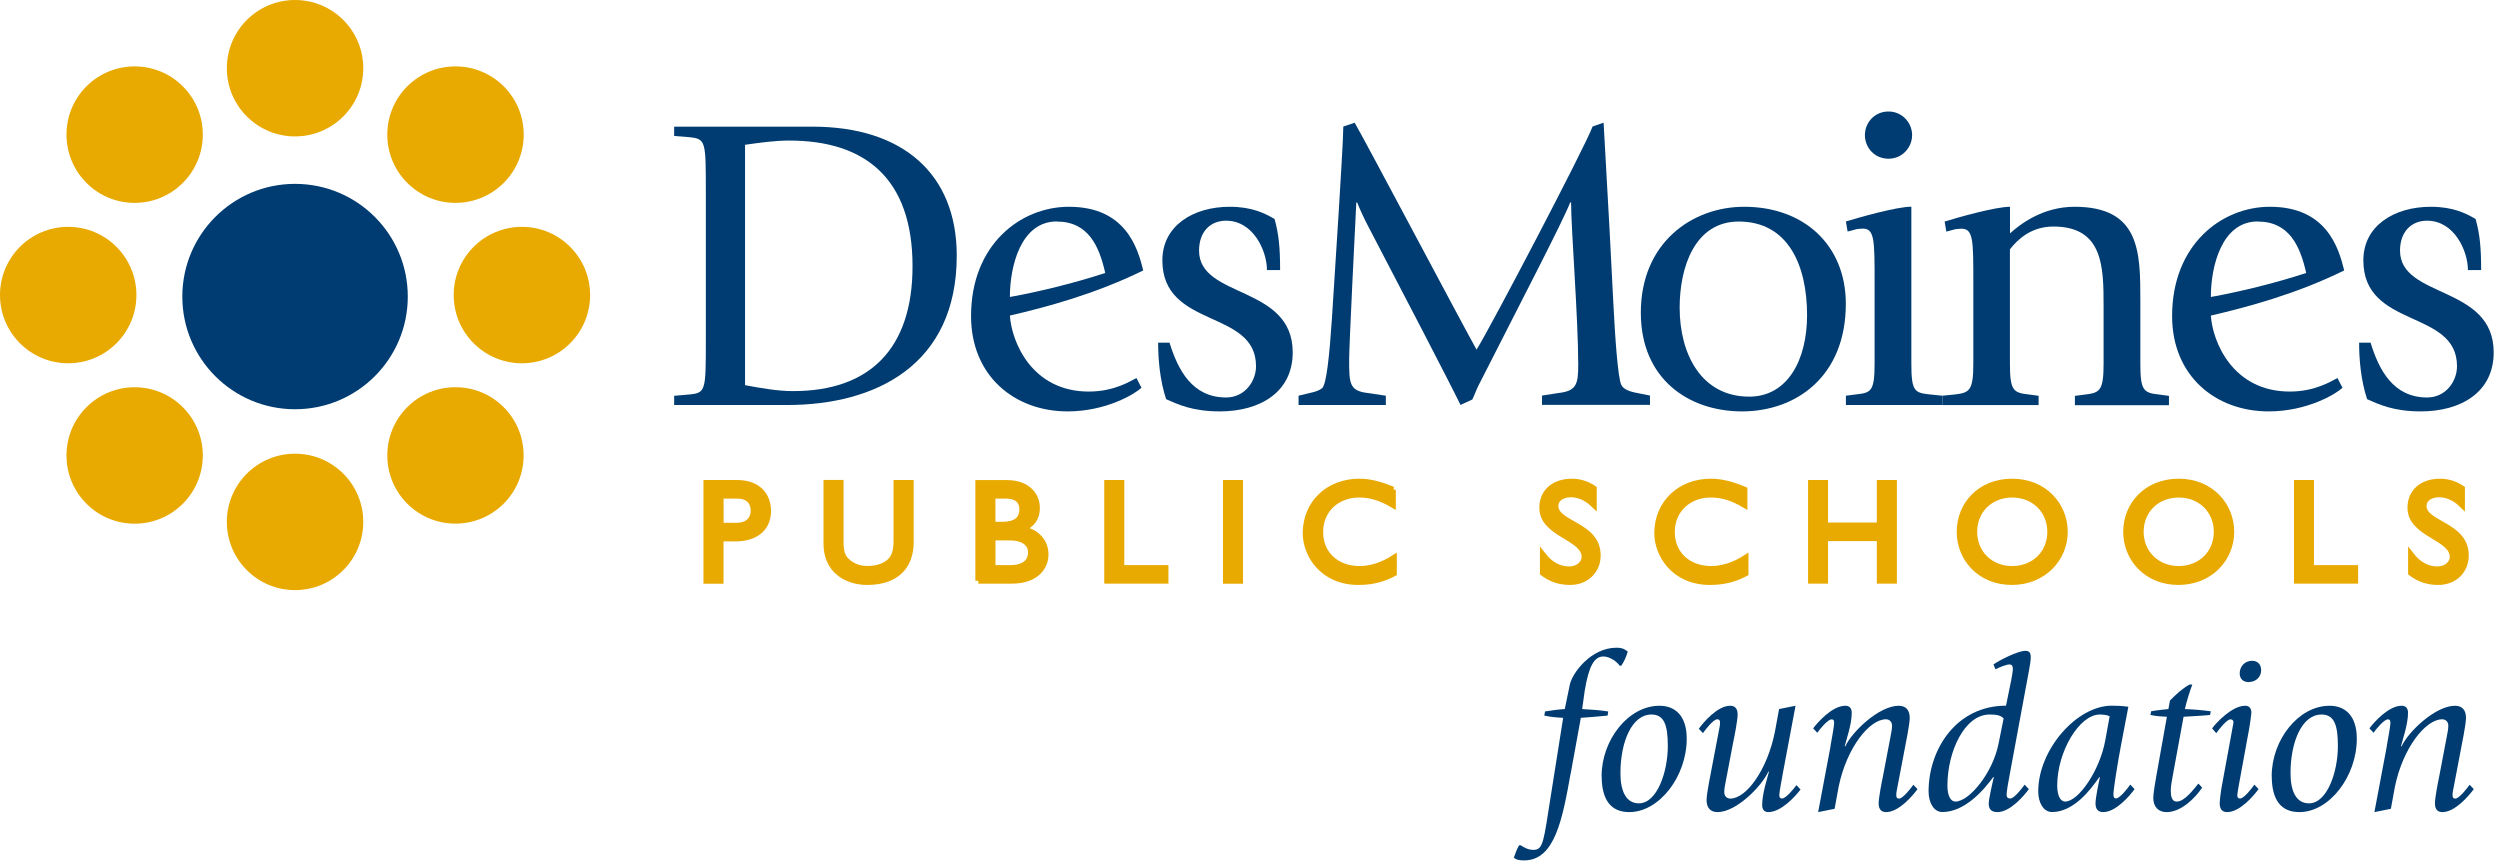 <svg width="209" height="72" viewBox="0 0 209 72" fill="none" xmlns="http://www.w3.org/2000/svg">
<g clip-path="url(#clip0_7156_3778)">
<path d="M131.31 64.633C130.628 68.426 130.005 71.929 127.421 71.929C127.073 71.929 126.739 71.891 126.559 71.691C126.707 71.254 126.797 71.029 126.996 70.663H127.125C127.44 70.862 127.748 71.049 128.205 71.049C129.028 71.049 129.047 70.296 129.632 66.632L130.68 60.011C130.018 59.972 129.651 59.94 129.105 59.824L129.163 59.477C129.716 59.387 130.262 59.31 130.815 59.278L131.239 57.227C131.458 56.237 133.02 54.148 135.141 54.148C135.707 54.148 135.913 54.347 136.08 54.476C135.932 54.951 135.823 55.209 135.546 55.652H135.398C135.212 55.344 134.595 54.881 134.042 54.881C133.251 54.881 132.814 55.761 132.486 57.722L132.268 59.278C132.962 59.316 133.772 59.368 134.447 59.477L134.396 59.824C133.862 59.882 132.743 59.972 132.158 60.011L131.316 64.633H131.31Z" fill="#003C71"/>
<path d="M133.894 64.884C133.894 61.875 136.112 59.001 138.735 59.001C139.982 59.001 141.01 59.773 141.01 61.753C141.01 64.909 138.715 67.892 136.208 67.892C134.665 67.892 133.9 66.864 133.9 64.884H133.894ZM137.012 67.159C138.535 67.159 139.429 64.517 139.429 62.376C139.429 60.596 139.12 59.734 138.053 59.734C136.459 59.734 135.469 61.952 135.469 64.646C135.469 66.15 135.945 67.159 137.012 67.159Z" fill="#003C71"/>
<path d="M150.525 66.002C150.139 66.516 148.931 67.892 147.831 67.892C147.465 67.892 147.317 67.635 147.317 67.307C147.317 66.336 147.754 65.051 147.883 64.524L147.844 64.485C147.291 65.732 145.151 67.892 143.589 67.892C142.984 67.892 142.669 67.526 142.669 66.883C142.669 66.574 142.779 65.964 142.856 65.507L143.646 61.361C143.717 60.956 143.794 60.679 143.794 60.441C143.794 60.274 143.775 60.133 143.556 60.133C143.241 60.133 142.566 60.994 142.367 61.29L142.02 60.924C142.406 60.39 143.576 59.001 144.643 59.001C145.08 59.001 145.266 59.278 145.266 59.734C145.266 60.191 145.009 61.528 144.919 61.933L144.276 65.308C144.219 65.616 144.148 65.912 144.148 66.227C144.148 66.555 144.366 66.761 144.662 66.761C145.98 66.761 147.741 64.395 148.384 61.168L148.731 59.278L150.107 59.001L149.079 64.466C148.931 65.269 148.751 66.246 148.751 66.446C148.751 66.613 148.77 66.754 148.989 66.754C149.297 66.754 149.979 65.931 150.178 65.636L150.525 66.002Z" fill="#003C71"/>
<path d="M153.019 62.428C153.167 61.624 153.334 60.647 153.334 60.448C153.334 60.281 153.315 60.139 153.116 60.139C152.807 60.139 152.126 60.962 151.926 61.258L151.579 60.891C151.965 60.377 153.173 59.001 154.273 59.001C154.658 59.001 154.806 59.259 154.806 59.586C154.806 60.557 154.35 61.843 154.221 62.37L154.26 62.409C154.826 61.161 157.101 59.001 158.734 59.001C159.338 59.001 159.653 59.368 159.653 60.011C159.653 60.319 159.544 60.93 159.467 61.386L158.676 65.533C158.606 65.938 158.528 66.214 158.528 66.452C158.528 66.619 158.548 66.761 158.766 66.761C159.075 66.761 159.756 65.899 159.956 65.604L160.303 65.97C159.917 66.504 158.747 67.892 157.68 67.892C157.243 67.892 157.056 67.616 157.056 67.159C157.056 66.703 157.313 65.366 157.403 64.961L158.046 61.586C158.098 61.277 158.175 60.981 158.175 60.666C158.175 60.339 157.956 60.133 157.661 60.133C156.285 60.133 154.395 62.499 153.72 65.726L153.373 67.616L151.997 67.892L153.026 62.428H153.019Z" fill="#003C71"/>
<path d="M169.611 65.97C169.226 66.504 168.056 67.892 166.989 67.892C166.436 67.892 166.256 67.616 166.256 67.159C166.256 66.902 166.474 65.841 166.68 64.993L166.641 64.954C165.838 66.073 164.237 67.886 162.386 67.886C161.653 67.886 161.229 67.082 161.229 66.163C161.229 62.659 163.536 58.995 167.702 58.995L168.126 56.925C168.184 56.597 168.274 56.154 168.274 55.935C168.274 55.678 168.204 55.549 167.979 55.549C167.741 55.549 167.136 55.787 166.821 55.954L166.654 55.549C167.13 55.202 168.692 54.411 169.316 54.411C169.624 54.411 169.772 54.54 169.772 54.945C169.772 55.183 169.701 55.659 169.605 56.154L167.991 64.864C167.882 65.417 167.754 66.182 167.754 66.407C167.754 66.574 167.773 66.754 168.069 66.754C168.377 66.754 169.059 65.893 169.258 65.597L169.605 65.964L169.611 65.97ZM167.503 60.062C167.246 59.766 166.77 59.734 166.326 59.734C164.237 59.734 162.804 62.833 162.804 65.674C162.804 66.594 163.112 67.011 163.466 67.011C164.642 67.011 166.603 64.594 167.079 62.171L167.503 60.062Z" fill="#003C71"/>
<path d="M178.451 65.97C178.065 66.504 176.895 67.892 175.828 67.892C175.371 67.892 175.185 67.616 175.185 67.159C175.185 66.703 175.461 65.366 175.551 64.993L175.513 64.954C174.741 66.073 173.333 67.886 171.553 67.886C170.82 67.886 170.396 67.082 170.396 66.163C170.396 62.659 173.623 58.995 176.535 58.995C177.068 58.995 177.416 59.014 177.93 59.085L177.287 62.46C177.049 63.726 176.683 65.964 176.683 66.401C176.683 66.568 176.702 66.748 176.901 66.748C177.216 66.748 177.891 65.886 178.091 65.591L178.438 65.957L178.451 65.97ZM176.361 59.882C176.175 59.773 175.828 59.734 175.538 59.734C173.835 59.734 171.983 62.833 171.983 65.674C171.983 66.594 172.292 67.011 172.646 67.011C173.764 67.011 175.545 64.408 176.001 61.894L176.368 59.876L176.361 59.882Z" fill="#003C71"/>
<path d="M184.101 65.841C183.516 66.722 182.34 67.892 181.131 67.892C180.437 67.892 180.013 67.455 180.013 66.684C180.013 66.317 180.231 65.07 180.289 64.761L181.151 59.921C180.694 59.901 180.328 59.882 179.775 59.773L179.833 59.464C180.109 59.406 181.131 59.278 181.279 59.278L181.408 58.564C181.941 58.031 182.378 57.613 183.041 57.227H183.278C183.021 57.921 182.822 58.564 182.655 59.278C183.24 59.297 184.159 59.368 184.821 59.464L184.763 59.773C184.211 59.831 183.131 59.882 182.546 59.921L181.646 64.832C181.556 65.346 181.478 65.713 181.478 66.06C181.478 66.465 181.517 67.011 181.973 67.011C182.648 67.011 183.401 65.964 183.786 65.507L184.095 65.835L184.101 65.841Z" fill="#003C71"/>
<path d="M188.814 65.97C188.428 66.504 187.258 67.892 186.191 67.892C185.754 67.892 185.567 67.616 185.567 67.159C185.567 66.883 185.676 66.099 185.715 65.874L186.705 60.486C186.744 60.319 186.686 60.139 186.467 60.139C186.159 60.139 185.477 61.001 185.278 61.296L184.931 60.891C185.316 60.377 186.602 59.001 187.701 59.001C188.068 59.001 188.216 59.259 188.216 59.586C188.216 59.715 188.087 60.634 188.029 60.924L187.187 65.526C187.116 65.931 187.039 66.349 187.039 66.446C187.039 66.613 187.059 66.754 187.277 66.754C187.592 66.754 188.267 65.893 188.466 65.597L188.814 65.964V65.97ZM187.239 56.289C187.239 55.755 187.624 55.241 188.28 55.241C188.704 55.241 189.032 55.517 189.032 56.031C189.032 56.546 188.646 57.021 187.971 57.021C187.566 57.021 187.239 56.784 187.239 56.289Z" fill="#003C71"/>
<path d="M189.913 64.884C189.913 61.875 192.13 59.001 194.753 59.001C196 59.001 197.029 59.773 197.029 61.753C197.029 64.909 194.734 67.892 192.227 67.892C190.684 67.892 189.919 66.864 189.919 64.884H189.913ZM193.03 67.159C194.554 67.159 195.448 64.517 195.448 62.376C195.448 60.596 195.139 59.734 194.072 59.734C192.478 59.734 191.488 61.952 191.488 64.646C191.488 66.15 191.963 67.159 193.03 67.159Z" fill="#003C71"/>
<path d="M199.523 62.428C199.671 61.624 199.838 60.647 199.838 60.448C199.838 60.281 199.819 60.139 199.62 60.139C199.311 60.139 198.63 60.962 198.431 61.258L198.083 60.891C198.469 60.377 199.678 59.001 200.777 59.001C201.163 59.001 201.311 59.259 201.311 59.586C201.311 60.557 200.854 61.843 200.726 62.37L200.764 62.409C201.33 61.161 203.606 59.001 205.239 59.001C205.843 59.001 206.158 59.368 206.158 60.011C206.158 60.319 206.048 60.93 205.971 61.386L205.181 65.533C205.11 65.938 205.033 66.214 205.033 66.452C205.033 66.619 205.052 66.761 205.271 66.761C205.579 66.761 206.261 65.899 206.46 65.604L206.807 65.97C206.421 66.504 205.251 67.892 204.184 67.892C203.747 67.892 203.561 67.616 203.561 67.159C203.561 66.703 203.818 65.366 203.908 64.961L204.551 61.586C204.602 61.277 204.679 60.981 204.679 60.666C204.679 60.339 204.461 60.133 204.165 60.133C202.789 60.133 200.899 62.499 200.224 65.726L199.877 67.616L198.501 67.892L199.53 62.428H199.523Z" fill="#003C71"/>
<path d="M34.091 24.795C34.091 29.996 29.874 34.213 24.666 34.213C19.459 34.213 15.242 29.996 15.242 24.795C15.242 19.594 19.459 15.371 24.666 15.371C29.874 15.371 34.091 19.588 34.091 24.795Z" fill="#003C71"/>
<path d="M30.369 5.702C30.369 8.852 27.817 11.404 24.666 11.404C21.517 11.404 18.964 8.852 18.964 5.702C18.964 2.552 21.517 0 24.666 0C27.817 0 30.369 2.552 30.369 5.702Z" fill="#E8A900"/>
<path d="M30.369 43.631C30.369 46.781 27.817 49.333 24.666 49.333C21.517 49.333 18.964 46.781 18.964 43.631C18.964 40.481 21.517 37.929 24.666 37.929C27.817 37.929 30.369 40.481 30.369 43.631Z" fill="#E8A900"/>
<path d="M43.631 30.369C40.481 30.369 37.929 27.816 37.929 24.666C37.929 21.516 40.481 18.964 43.631 18.964C46.781 18.964 49.333 21.516 49.333 24.666C49.333 27.816 46.781 30.369 43.631 30.369Z" fill="#E8A900"/>
<path d="M5.702 30.369C2.552 30.369 0 27.816 0 24.666C0 21.516 2.552 18.964 5.702 18.964C8.852 18.964 11.404 21.516 11.404 24.666C11.404 27.816 8.852 30.369 5.702 30.369Z" fill="#E8A900"/>
<path d="M42.114 15.287C39.883 17.518 36.276 17.518 34.046 15.287C31.821 13.063 31.821 9.45 34.046 7.219C36.27 4.995 39.883 4.995 42.114 7.219C44.338 9.444 44.338 13.056 42.114 15.287Z" fill="#E8A900"/>
<path d="M15.287 42.107C13.063 44.338 9.45 44.338 7.226 42.107C5.002 39.883 5.002 36.27 7.226 34.046C9.45 31.815 13.063 31.815 15.287 34.046C17.512 36.27 17.512 39.883 15.287 42.107Z" fill="#E8A900"/>
<path d="M34.046 42.107C31.821 39.876 31.821 36.27 34.046 34.039C36.27 31.815 39.883 31.815 42.107 34.039C44.331 36.264 44.331 39.876 42.107 42.107C39.876 44.331 36.27 44.331 34.046 42.107Z" fill="#E8A900"/>
<path d="M7.226 15.287C5.002 13.056 5.002 9.45 7.226 7.219C9.45 4.995 13.063 4.995 15.287 7.219C17.512 9.45 17.512 13.056 15.287 15.287C13.063 17.518 9.45 17.518 7.226 15.287Z" fill="#E8A900"/>
<path d="M56.359 33.859H65.809C73.177 33.859 79.984 30.542 79.984 21.375C79.984 14.535 75.472 10.588 67.924 10.588H56.359V11.366L57.626 11.469C59.008 11.61 59.008 11.784 59.008 16.091V28.363C59.008 32.664 59.008 32.844 57.626 32.979L56.359 33.088V33.866V33.859ZM62.28 12.105C63.514 11.931 64.749 11.751 65.983 11.751C72.264 11.751 76.288 14.856 76.288 22.256C76.288 29.141 72.727 32.696 66.304 32.696C64.967 32.696 63.624 32.445 62.286 32.201V12.099L62.28 12.105Z" fill="#003C71"/>
<path d="M95.008 31.603C94.513 31.847 93.176 32.734 91.022 32.734C86.259 32.734 84.568 28.575 84.427 26.383C87.461 25.676 91.549 24.589 95.574 22.609C95.111 20.706 94.089 17.286 89.364 17.286C85.307 17.286 81.18 20.462 81.18 26.421C81.18 31.429 84.812 34.393 89.254 34.393C92.462 34.393 94.86 32.946 95.426 32.419L95.008 31.603ZM88.342 18.521C91.022 18.521 91.903 20.636 92.398 22.821C89.93 23.631 86.966 24.371 84.427 24.827C84.427 22.249 85.346 18.514 88.342 18.514V18.521Z" fill="#003C71"/>
<path d="M107.017 22.577C107.017 20.706 106.907 19.575 106.554 18.309C105.776 17.852 104.683 17.286 102.812 17.286C99.746 17.286 97.174 18.874 97.174 21.761C97.174 27.514 105.004 25.817 105.004 30.619C105.004 31.854 104.085 33.229 102.497 33.229C99.675 33.229 98.479 30.934 97.772 28.646H96.821C96.821 30.021 96.962 31.783 97.489 33.371C98.447 33.795 99.681 34.393 101.97 34.393C105.319 34.393 108.071 32.805 108.071 29.456C108.071 23.811 100.241 24.975 100.241 20.951C100.241 19.401 101.154 18.45 102.497 18.45C104.792 18.45 105.917 20.989 105.917 22.577H107.01H107.017Z" fill="#003C71"/>
<path d="M108.553 33.859H115.856V33.081L114.448 32.869C112.789 32.696 112.789 32.098 112.789 30.015C112.789 28.922 113.284 18.939 113.387 16.926H113.458C113.741 17.634 114.056 18.302 114.409 18.971C116.846 23.625 121.32 32.233 122.098 33.853L123.088 33.396C123.261 33.043 123.409 32.619 123.583 32.265C127.073 25.386 130.673 18.476 131.271 16.92H131.342C131.342 19.176 131.94 26.582 131.94 30.497C131.94 32.117 131.798 32.683 130.288 32.856L128.912 33.069V33.846H137.938V33.069L136.883 32.856C136.247 32.747 135.72 32.541 135.546 32.188C135.263 31.654 135.019 28.241 134.871 25.245L134.556 19.144C134.312 14.484 134.061 10.536 134.061 10.254L133.142 10.575C132.473 12.369 124.573 27.431 123.441 29.231C122.348 27.296 114.306 12.092 113.252 10.26L112.301 10.581C112.301 11.533 112.056 15.339 111.915 17.736L111.349 26.627C111.137 29.835 110.886 32.091 110.539 32.445C110.321 32.625 109.973 32.76 109.44 32.869L108.559 33.081V33.859H108.553Z" fill="#003C71"/>
<path d="M145.639 34.393C150.12 34.393 154.311 31.5 154.311 25.399C154.311 20.533 150.853 17.286 145.813 17.286C141.474 17.286 137.173 20.282 137.173 26.139C137.173 31.674 141.159 34.393 145.633 34.393H145.639ZM140.419 25.714C140.419 22.326 141.692 18.521 145.356 18.521C149.477 18.521 151.071 22.153 151.071 26.351C151.071 30.086 149.445 33.159 146.237 33.159C142.245 33.159 140.419 29.629 140.419 25.714Z" fill="#003C71"/>
<path d="M157.879 13.269C159.043 13.269 159.853 12.311 159.853 11.295C159.853 10.279 159.036 9.321 157.879 9.321C156.722 9.321 155.906 10.241 155.906 11.295C155.906 12.349 156.716 13.269 157.879 13.269Z" fill="#003C71"/>
<path d="M154.318 33.859H162.379V33.081L161.376 32.979C160.071 32.837 159.789 32.76 159.789 30.401V17.28C158.554 17.28 155.346 18.199 154.318 18.514L154.459 19.356L155.237 19.151C155.308 19.151 155.552 19.112 155.732 19.112C156.716 19.112 156.716 20.102 156.716 23.554V30.394C156.716 32.754 156.401 32.831 155.166 32.972L154.318 33.081V33.859Z" fill="#003C71"/>
<path d="M162.373 33.866H170.428V33.088L169.618 32.979C168.313 32.837 168.03 32.664 168.03 30.401V20.841C168.667 20.031 169.792 18.939 171.662 18.939C175.86 18.939 175.86 22.359 175.86 25.676V30.407C175.86 32.664 175.539 32.844 174.304 32.985L173.462 33.094V33.872H181.324V33.094L180.514 32.985C179.209 32.844 178.933 32.67 178.933 30.407V25.155C178.933 21.099 178.933 17.286 173.43 17.286C170.749 17.286 168.847 18.771 168.037 19.511V17.286C166.802 17.286 163.588 18.206 162.572 18.521L162.714 19.363L163.485 19.157C163.556 19.157 163.807 19.119 163.98 19.119C164.97 19.119 164.97 20.109 164.97 23.561V30.401C164.97 32.657 164.649 32.837 163.414 32.979L162.379 33.081V33.866H162.373Z" fill="#003C71"/>
<path d="M195.409 31.603C194.921 31.847 193.577 32.734 191.424 32.734C186.66 32.734 184.969 28.575 184.828 26.383C187.862 25.676 191.951 24.589 195.975 22.609C195.512 20.706 194.49 17.286 189.765 17.286C185.715 17.286 181.588 20.462 181.588 26.421C181.588 31.429 185.22 34.393 189.662 34.393C192.87 34.393 195.274 32.946 195.834 32.419L195.409 31.603ZM188.743 18.521C191.424 18.521 192.304 20.636 192.799 22.821C190.331 23.631 187.367 24.371 184.828 24.827C184.828 22.249 185.741 18.514 188.743 18.514V18.521Z" fill="#003C71"/>
<path d="M207.424 22.577C207.424 20.706 207.315 19.575 206.961 18.309C206.184 17.852 205.091 17.286 203.22 17.286C200.154 17.286 197.576 18.874 197.576 21.761C197.576 27.514 205.406 25.817 205.406 30.619C205.406 31.854 204.493 33.229 202.905 33.229C200.083 33.229 198.881 30.934 198.18 28.646H197.222C197.222 30.021 197.364 31.783 197.891 33.371C198.849 33.795 200.083 34.393 202.371 34.393C205.721 34.393 208.472 32.805 208.472 29.456C208.472 23.811 200.642 24.975 200.642 20.951C200.642 19.401 201.561 18.45 202.899 18.45C205.187 18.45 206.319 20.989 206.319 22.577H207.418H207.424Z" fill="#003C71"/>
<path d="M59.059 40.378V48.549H60.236V45.013H61.45C63.347 45.013 64.208 44.01 64.208 42.724C64.208 41.439 63.398 40.378 61.611 40.378H59.059ZM60.242 41.432H61.618C62.685 41.432 63.006 42.081 63.006 42.679C63.006 43.496 62.441 43.959 61.566 43.959H60.242V41.432Z" fill="#E8A900" stroke="#E8A900" stroke-width="0.5" stroke-miterlimit="3.86"/>
<path d="M76.127 40.378H74.951V45.129C74.951 45.894 74.854 46.491 74.43 46.909C74.057 47.282 73.414 47.565 72.521 47.565C71.814 47.565 71.222 47.34 70.759 46.877C70.386 46.504 70.271 46.119 70.271 45.199V40.371H69.094V45.45C69.094 47.681 70.772 48.651 72.501 48.651C74.931 48.651 76.133 47.334 76.133 45.334V40.378H76.127Z" fill="#E8A900" stroke="#E8A900" stroke-width="0.5" stroke-miterlimit="3.86"/>
<path d="M81.79 48.542H84.593C86.644 48.542 87.403 47.372 87.403 46.363C87.403 45.264 86.657 44.46 85.436 44.235V44.209C86.284 43.862 86.683 43.309 86.683 42.467C86.683 41.432 85.93 40.384 84.163 40.384H81.79V48.555V48.542ZM82.973 41.432H84.047C85.127 41.432 85.468 41.959 85.468 42.57C85.468 43.451 84.902 43.875 83.745 43.875H82.967V41.432H82.973ZM82.973 44.929H84.388C85.622 44.929 86.194 45.456 86.194 46.196C86.194 46.806 85.821 47.494 84.445 47.494H82.973V44.929Z" fill="#E8A900" stroke="#E8A900" stroke-width="0.5" stroke-miterlimit="3.86"/>
<path d="M93.741 40.378H92.565V48.542H97.431V47.494H93.741V40.378Z" fill="#E8A900" stroke="#E8A900" stroke-width="0.5" stroke-miterlimit="3.86"/>
<path d="M103.667 40.378H102.491V48.549H103.667V40.378Z" fill="#E8A900" stroke="#E8A900" stroke-width="0.5" stroke-miterlimit="3.86"/>
<path d="M116.447 40.937C115.328 40.474 114.48 40.269 113.637 40.269C111.04 40.269 109.157 42.088 109.157 44.582C109.157 46.292 110.5 48.651 113.567 48.651C114.846 48.651 115.72 48.349 116.524 47.931V46.652C115.598 47.25 114.595 47.571 113.67 47.571C111.702 47.571 110.365 46.305 110.365 44.473C110.365 42.641 111.754 41.342 113.625 41.342C114.57 41.342 115.431 41.606 116.44 42.197V40.937H116.447Z" fill="#E8A900" stroke="#E8A900" stroke-width="0.5" stroke-miterlimit="3.86"/>
<path d="M133.238 40.841C132.66 40.455 132.042 40.269 131.419 40.269C129.921 40.269 128.938 41.117 128.938 42.448C128.938 44.685 132.473 44.878 132.473 46.569C132.473 47.025 132.055 47.604 131.149 47.604C130.345 47.604 129.587 47.186 128.989 46.414V47.899C129.67 48.414 130.39 48.651 131.278 48.651C132.595 48.651 133.566 47.719 133.566 46.434C133.566 43.836 130.03 43.862 130.03 42.294C130.03 41.715 130.57 41.323 131.322 41.323C131.875 41.323 132.544 41.516 133.238 42.178V40.847V40.841Z" fill="#E8A900" stroke="#E8A900" stroke-width="0.5" stroke-miterlimit="3.86"/>
<path d="M145.832 40.937C144.72 40.474 143.871 40.269 143.029 40.269C140.432 40.269 138.548 42.088 138.548 44.582C138.548 46.292 139.892 48.651 142.958 48.651C144.238 48.651 145.112 48.349 145.922 47.931V46.652C144.996 47.25 143.987 47.571 143.068 47.571C141.107 47.571 139.763 46.305 139.763 44.473C139.763 42.641 141.152 41.342 143.023 41.342C143.968 41.342 144.829 41.606 145.832 42.197V40.937Z" fill="#E8A900" stroke="#E8A900" stroke-width="0.5" stroke-miterlimit="3.86"/>
<path d="M158.329 40.378H157.152V43.933H152.575V40.378H151.405V48.542H152.575V44.987H157.152V48.542H158.329V40.378Z" fill="#E8A900" stroke="#E8A900" stroke-width="0.5" stroke-miterlimit="3.86"/>
<path d="M163.832 44.46C163.832 46.671 165.516 48.651 168.191 48.651C170.865 48.651 172.613 46.665 172.613 44.46C172.613 42.255 170.91 40.269 168.216 40.269C165.523 40.269 163.832 42.204 163.832 44.46ZM165.041 44.46C165.041 42.66 166.397 41.342 168.216 41.342C170.036 41.342 171.405 42.66 171.405 44.46C171.405 46.26 170.048 47.571 168.216 47.571C166.384 47.571 165.041 46.241 165.041 44.46Z" fill="#E8A900" stroke="#E8A900" stroke-width="0.5" stroke-miterlimit="3.86"/>
<path d="M177.75 44.46C177.75 46.671 179.441 48.651 182.115 48.651C184.789 48.651 186.531 46.665 186.531 44.46C186.531 42.255 184.828 40.269 182.141 40.269C179.454 40.269 177.75 42.204 177.75 44.46ZM178.959 44.46C178.959 42.66 180.315 41.342 182.141 41.342C183.966 41.342 185.323 42.66 185.323 44.46C185.323 46.26 183.966 47.571 182.141 47.571C180.315 47.571 178.959 46.241 178.959 44.46Z" fill="#E8A900" stroke="#E8A900" stroke-width="0.5" stroke-miterlimit="3.86"/>
<path d="M193.198 40.378H192.028V48.542H196.888V47.494H193.198V40.378Z" fill="#E8A900" stroke="#E8A900" stroke-width="0.5" stroke-miterlimit="3.86"/>
<path d="M205.817 40.841C205.245 40.455 204.621 40.269 203.998 40.269C202.5 40.269 201.516 41.117 201.516 42.448C201.516 44.685 205.052 44.878 205.052 46.569C205.052 47.025 204.634 47.604 203.721 47.604C202.918 47.604 202.165 47.186 201.568 46.414V47.899C202.255 48.414 202.969 48.651 203.85 48.651C205.174 48.651 206.138 47.719 206.138 46.434C206.138 43.836 202.609 43.862 202.609 42.294C202.609 41.715 203.149 41.323 203.901 41.323C204.454 41.323 205.129 41.516 205.817 42.178V40.847V40.841Z" fill="#E8A900" stroke="#E8A900" stroke-width="0.5" stroke-miterlimit="3.86"/>
</g>
<defs>
<clipPath id="clip0_7156_3778">
<rect width="208.929" height="72" fill="white"/>
</clipPath>
</defs>
</svg>
